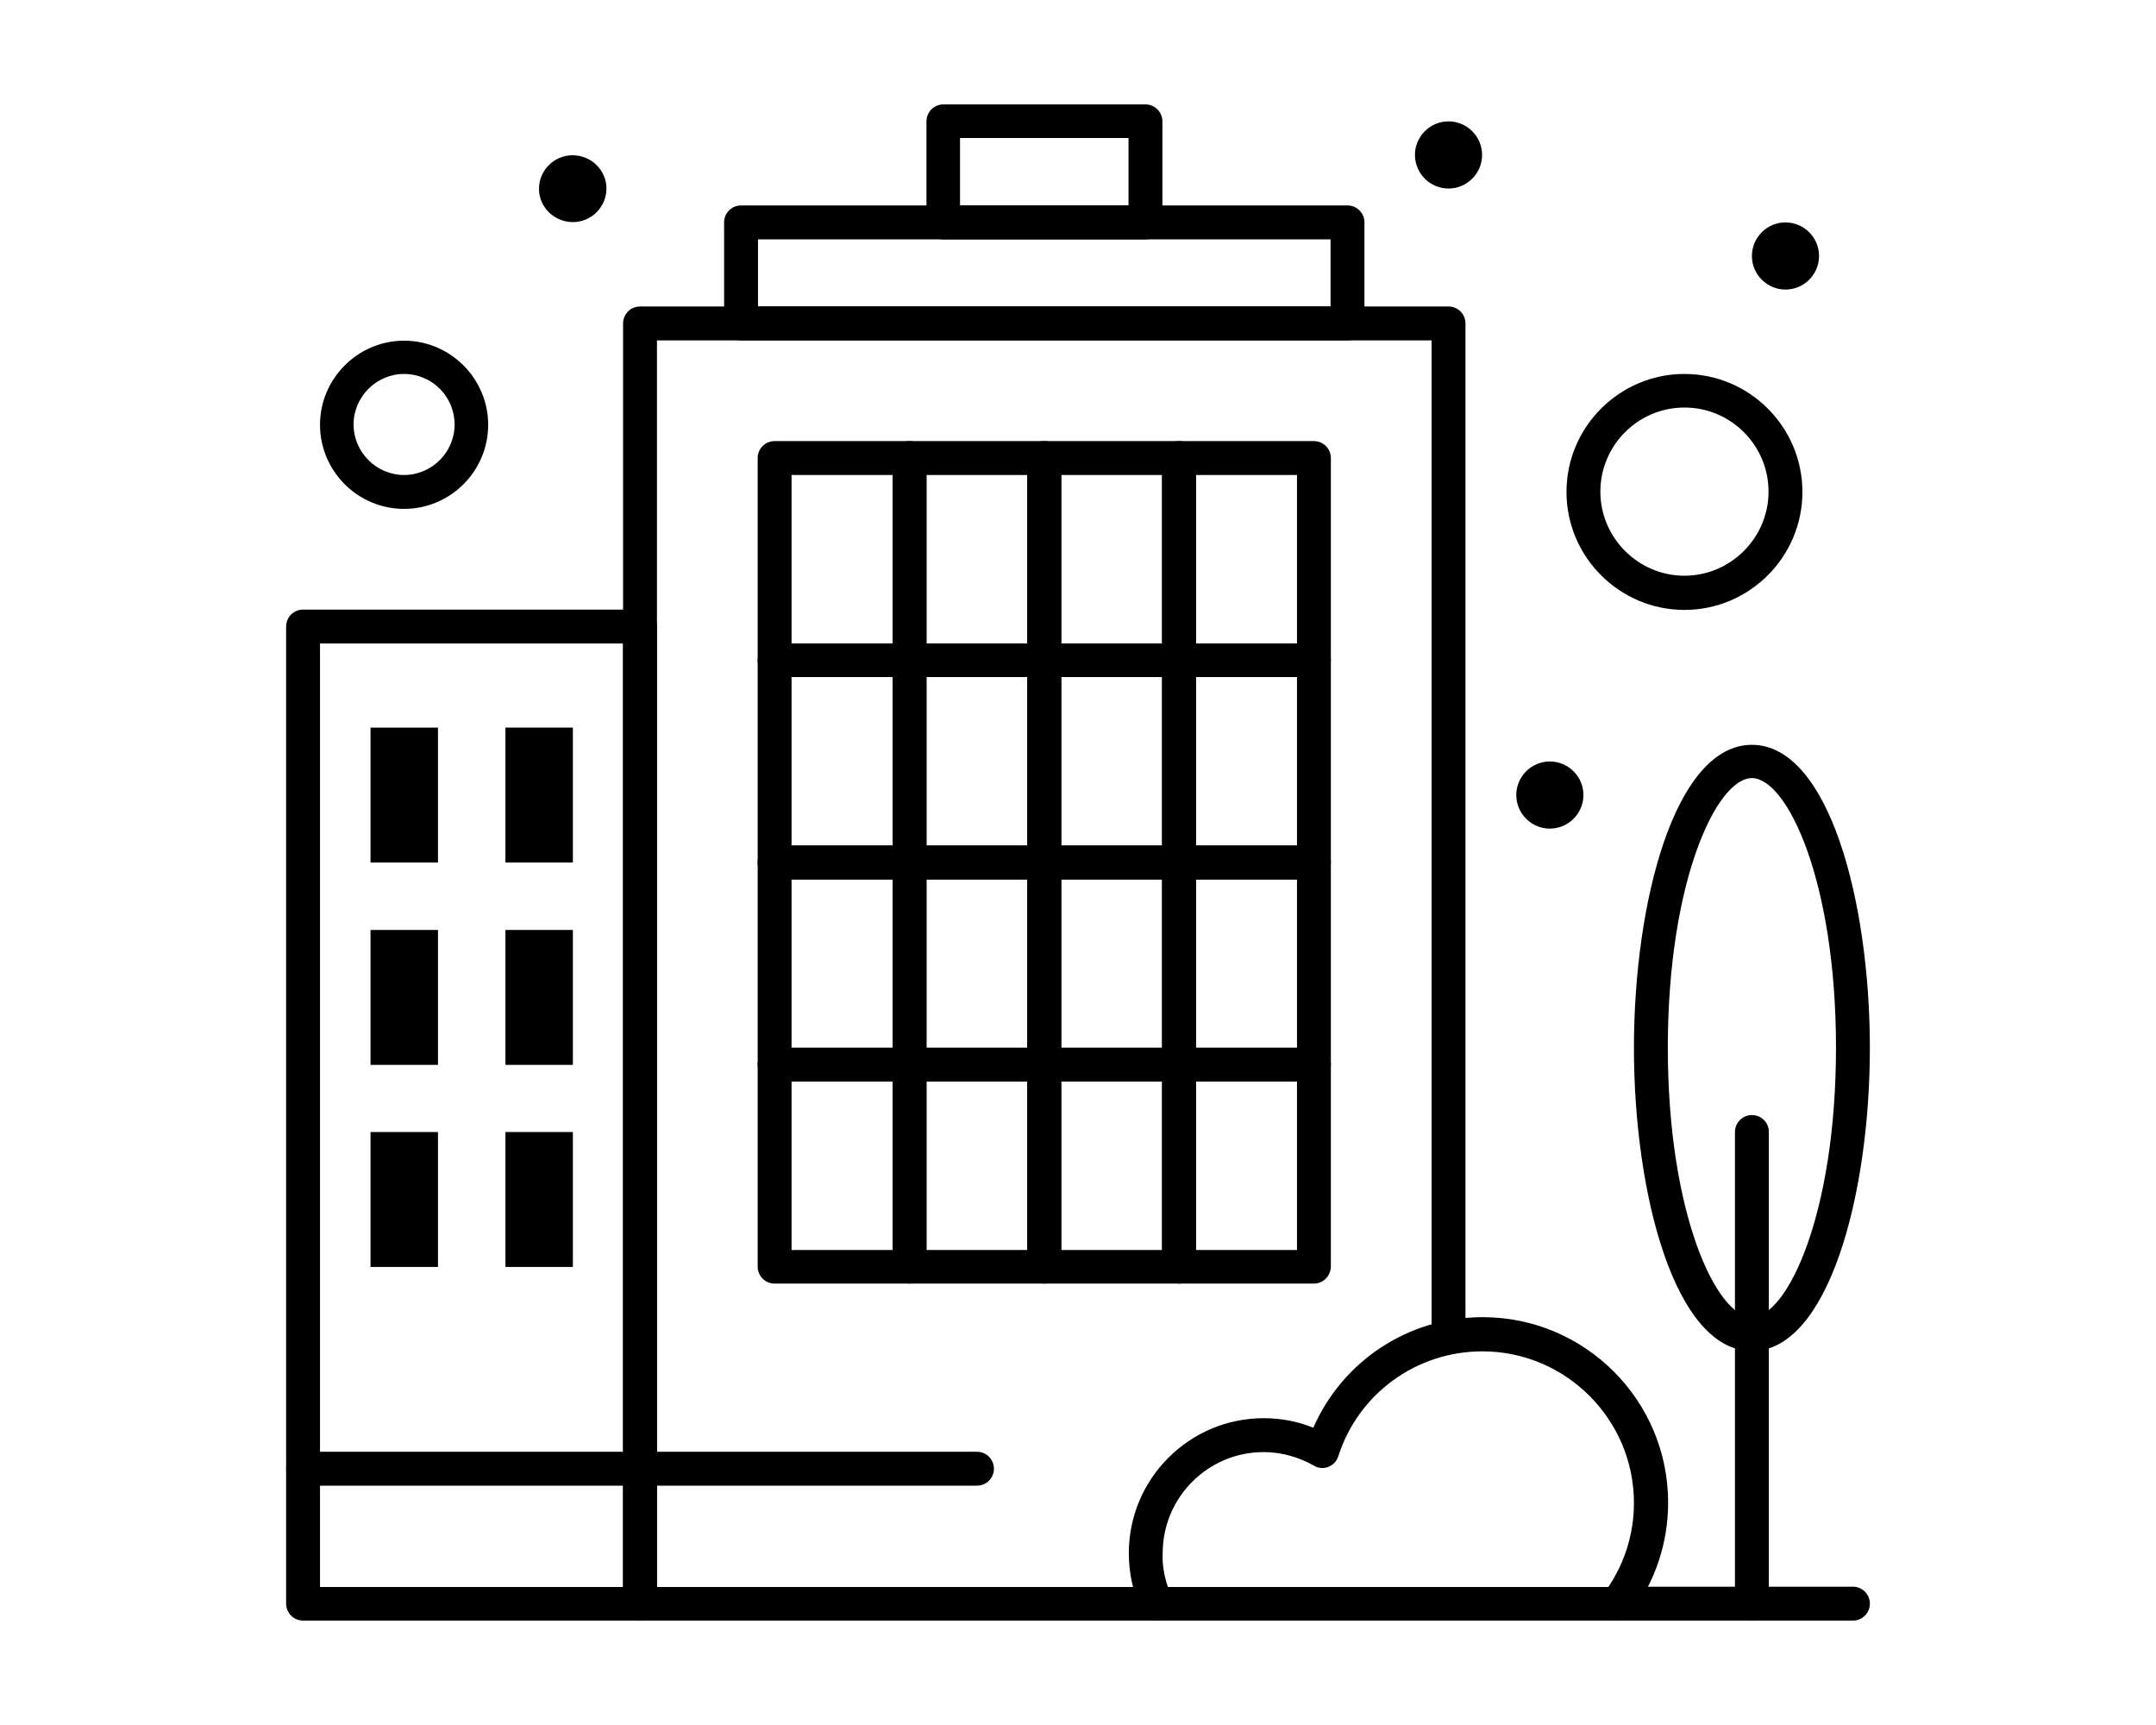 <?xml version="1.0" encoding="utf-8"?>
<!-- Generator: Adobe Illustrator 24.3.0, SVG Export Plug-In . SVG Version: 6.00 Build 0)  -->
<svg version="1.1" id="Livello_1" xmlns="http://www.w3.org/2000/svg" xmlns:xlink="http://www.w3.org/1999/xlink" x="0px" y="0px"
	 viewBox="0 0 700 560" style="enable-background:new 0 0 700 560;" xml:space="preserve">
<g>
	<path d="M437.5,110.5H240.6c-3,0-5.5-2.4-5.5-5.5V72.2c0-3,2.4-5.5,5.5-5.5h196.9c3,0,5.5,2.4,5.5,5.5V105
		C443,108,440.5,110.5,437.5,110.5z M246.1,99.5H432V77.7H246.1V99.5z"/>
	<path d="M371.9,77.7h-65.6c-3,0-5.5-2.4-5.5-5.5V39.4c0-3,2.4-5.5,5.5-5.5h65.6c3,0,5.5,2.4,5.5,5.5v32.8
		C377.3,75.2,374.9,77.7,371.9,77.7z M311.7,66.7h54.7V44.8h-54.7V66.7z"/>
	<path d="M207.8,526.1H98.4c-3,0-5.5-2.4-5.5-5.5V203.4c0-3,2.4-5.5,5.5-5.5h109.4c3,0,5.5,2.4,5.5,5.5v317.2
		C213.3,523.6,210.8,526.1,207.8,526.1z M103.9,515.2h98.4V208.9h-98.4V515.2z"/>
	<path d="M375.6,526.1H207.8c-3,0-5.5-2.4-5.5-5.5V105c0-3,2.4-5.5,5.5-5.5h262.5c3,0,5.5,2.4,5.5,5.5v329.2c0,3-2.4,5.5-5.5,5.5
		s-5.5-2.4-5.5-5.5V110.5H213.3v404.7h162.3c3,0,5.5,2.4,5.5,5.5S378.6,526.1,375.6,526.1L375.6,526.1z"/>
	<path d="M525,526.1H375.6c-2.1,0-4-1.2-4.9-3.1c-2.8-5.9-4.2-12.2-4.2-18.8c0-24.1,19.6-43.8,43.8-43.8c5.5,0,11,1,16.1,3.1
		c9.5-21.7,30.9-35.9,55-35.9c33.2,0,60.2,27,60.2,60.2c0,13.1-4.2,25.6-12,36.1C528.3,525.3,526.7,526.1,525,526.1L525,526.1z
		 M379.2,515.2h143c5.4-8.1,8.3-17.5,8.3-27.3c0-27.1-22.1-49.2-49.2-49.2c-21.4,0-40.3,13.7-46.8,34.1c-0.5,1.6-1.7,2.8-3.2,3.4
		s-3.3,0.5-4.7-0.4c-5-2.8-10.6-4.4-16.3-4.4c-18.1,0-32.8,14.7-32.8,32.8C377.3,508,378,511.7,379.2,515.2L379.2,515.2z"/>
	<path d="M568.8,438.6c-24.9,0-38.3-50.7-38.3-98.4s13.4-98.4,38.3-98.4s38.3,50.7,38.3,98.4S593.6,438.6,568.8,438.6L568.8,438.6z
		 M568.8,252.6c-11.4,0-27.3,33.3-27.3,87.5s15.9,87.5,27.3,87.5s27.3-33.3,27.3-87.5S580.2,252.6,568.8,252.6z"/>
	<path d="M568.8,526.1c-3,0-5.5-2.4-5.5-5.5V367.5c0-3,2.4-5.5,5.5-5.5s5.5,2.4,5.5,5.5v153.1C574.2,523.6,571.8,526.1,568.8,526.1z
		"/>
	<path d="M601.6,526.1H525c-3,0-5.5-2.4-5.5-5.5s2.4-5.5,5.5-5.5h76.6c3,0,5.5,2.4,5.5,5.5S604.6,526.1,601.6,526.1z"/>
	<path d="M295.3,219.8h-43.8c-3,0-5.5-2.4-5.5-5.5v-65.6c0-3,2.4-5.5,5.5-5.5h43.8c3,0,5.5,2.4,5.5,5.5v65.6
		C300.8,217.4,298.3,219.8,295.3,219.8z M257,208.9h32.8v-54.7H257V208.9z"/>
	<path d="M339.1,219.8h-43.8c-3,0-5.5-2.4-5.5-5.5v-65.6c0-3,2.4-5.5,5.5-5.5h43.8c3,0,5.5,2.4,5.5,5.5v65.6
		C344.5,217.4,342.1,219.8,339.1,219.8z M300.8,208.9h32.8v-54.7h-32.8V208.9z"/>
	<path d="M382.8,219.8h-43.8c-3,0-5.5-2.4-5.5-5.5v-65.6c0-3,2.4-5.5,5.5-5.5h43.8c3,0,5.5,2.4,5.5,5.5v65.6
		C388.3,217.4,385.8,219.8,382.8,219.8z M344.5,208.9h32.8v-54.7h-32.8V208.9z"/>
	<path d="M426.6,219.8h-43.8c-3,0-5.5-2.4-5.5-5.5v-65.6c0-3,2.4-5.5,5.5-5.5h43.8c3,0,5.5,2.4,5.5,5.5v65.6
		C432,217.4,429.6,219.8,426.6,219.8z M388.3,208.9h32.8v-54.7h-32.8V208.9z"/>
	<path d="M295.3,285.5h-43.8c-3,0-5.5-2.4-5.5-5.5v-65.6c0-3,2.4-5.5,5.5-5.5h43.8c3,0,5.5,2.4,5.5,5.5V280
		C300.8,283,298.3,285.5,295.3,285.5z M257,274.5h32.8v-54.7H257V274.5z"/>
	<path d="M339.1,285.5h-43.8c-3,0-5.5-2.4-5.5-5.5v-65.6c0-3,2.4-5.5,5.5-5.5h43.8c3,0,5.5,2.4,5.5,5.5V280
		C344.5,283,342.1,285.5,339.1,285.5z M300.8,274.5h32.8v-54.7h-32.8V274.5z"/>
	<path d="M382.8,285.5h-43.8c-3,0-5.5-2.4-5.5-5.5v-65.6c0-3,2.4-5.5,5.5-5.5h43.8c3,0,5.5,2.4,5.5,5.5V280
		C388.3,283,385.8,285.5,382.8,285.5z M344.5,274.5h32.8v-54.7h-32.8V274.5z"/>
	<path d="M426.6,285.5h-43.8c-3,0-5.5-2.4-5.5-5.5v-65.6c0-3,2.4-5.5,5.5-5.5h43.8c3,0,5.5,2.4,5.5,5.5V280
		C432,283,429.6,285.5,426.6,285.5z M388.3,274.5h32.8v-54.7h-32.8V274.5z"/>
	<path d="M295.3,351.1h-43.8c-3,0-5.5-2.4-5.5-5.5V280c0-3,2.4-5.5,5.5-5.5h43.8c3,0,5.5,2.4,5.5,5.5v65.6
		C300.8,348.6,298.3,351.1,295.3,351.1z M257,340.2h32.8v-54.7H257V340.2z"/>
	<path d="M339.1,351.1h-43.8c-3,0-5.5-2.4-5.5-5.5V280c0-3,2.4-5.5,5.5-5.5h43.8c3,0,5.5,2.4,5.5,5.5v65.6
		C344.5,348.6,342.1,351.1,339.1,351.1z M300.8,340.2h32.8v-54.7h-32.8V340.2z"/>
	<path d="M382.8,351.1h-43.8c-3,0-5.5-2.4-5.5-5.5V280c0-3,2.4-5.5,5.5-5.5h43.8c3,0,5.5,2.4,5.5,5.5v65.6
		C388.3,348.6,385.8,351.1,382.8,351.1z M344.5,340.2h32.8v-54.7h-32.8V340.2z"/>
	<path d="M426.6,351.1h-43.8c-3,0-5.5-2.4-5.5-5.5V280c0-3,2.4-5.5,5.5-5.5h43.8c3,0,5.5,2.4,5.5,5.5v65.6
		C432,348.6,429.6,351.1,426.6,351.1z M388.3,340.2h32.8v-54.7h-32.8V340.2z"/>
	<path d="M295.3,416.7h-43.8c-3,0-5.5-2.4-5.5-5.5v-65.6c0-3,2.4-5.5,5.5-5.5h43.8c3,0,5.5,2.4,5.5,5.5v65.6
		C300.8,414.3,298.3,416.7,295.3,416.7z M257,405.8h32.8v-54.7H257V405.8z"/>
	<path d="M339.1,416.7h-43.8c-3,0-5.5-2.4-5.5-5.5v-65.6c0-3,2.4-5.5,5.5-5.5h43.8c3,0,5.5,2.4,5.5,5.5v65.6
		C344.5,414.3,342.1,416.7,339.1,416.7z M300.8,405.8h32.8v-54.7h-32.8V405.8z"/>
	<path d="M382.8,416.7h-43.8c-3,0-5.5-2.4-5.5-5.5v-65.6c0-3,2.4-5.5,5.5-5.5h43.8c3,0,5.5,2.4,5.5,5.5v65.6
		C388.3,414.3,385.8,416.7,382.8,416.7z M344.5,405.8h32.8v-54.7h-32.8V405.8z"/>
	<path d="M426.6,416.7h-43.8c-3,0-5.5-2.4-5.5-5.5v-65.6c0-3,2.4-5.5,5.5-5.5h43.8c3,0,5.5,2.4,5.5,5.5v65.6
		C432,414.3,429.6,416.7,426.6,416.7z M388.3,405.8h32.8v-54.7h-32.8V405.8z"/>
	<path d="M131.2,165.2c-15.1,0-27.3-12.3-27.3-27.3s12.3-27.3,27.3-27.3s27.3,12.3,27.3,27.3S146.3,165.2,131.2,165.2z M131.2,121.4
		c-9,0-16.4,7.4-16.4,16.4s7.4,16.4,16.4,16.4s16.4-7.4,16.4-16.4S140.3,121.4,131.2,121.4z"/>
	<path d="M546.9,198c-21.1,0-38.3-17.2-38.3-38.3s17.2-38.3,38.3-38.3s38.3,17.2,38.3,38.3S568,198,546.9,198z M546.9,132.3
		c-15.1,0-27.3,12.3-27.3,27.3s12.3,27.3,27.3,27.3s27.3-12.3,27.3-27.3S562,132.3,546.9,132.3z"/>
	<path d="M514.1,258.1c0,6-4.9,10.9-10.9,10.9s-10.9-4.9-10.9-10.9s4.9-10.9,10.9-10.9S514.1,252.1,514.1,258.1"/>
	<path d="M590.6,83.1c0,6-4.9,10.9-10.9,10.9s-10.9-4.9-10.9-10.9s4.9-10.9,10.9-10.9S590.6,77.1,590.6,83.1"/>
	<path d="M481.2,50.3c0,6-4.9,10.9-10.9,10.9s-10.9-4.9-10.9-10.9s4.9-10.9,10.9-10.9S481.2,44.3,481.2,50.3"/>
	<path d="M196.9,61.2c0,6-4.9,10.9-10.9,10.9S175,67.3,175,61.3s4.9-10.9,10.9-10.9S196.9,55.2,196.9,61.2"/>
	<path d="M120.3,236.2h21.9V280h-21.9V236.2z"/>
	<path d="M164.1,236.2h21.9V280h-21.9V236.2z"/>
	<path d="M120.3,301.9h21.9v43.8h-21.9V301.9z"/>
	<path d="M164.1,301.9h21.9v43.8h-21.9V301.9z"/>
	<path d="M120.3,367.5h21.9v43.8h-21.9V367.5z"/>
	<path d="M164.1,367.5h21.9v43.8h-21.9V367.5z"/>
	<path d="M317.2,482.3H98.4c-3,0-5.5-2.4-5.5-5.5s2.4-5.5,5.5-5.5h218.8c3,0,5.5,2.4,5.5,5.5S320.2,482.3,317.2,482.3z"/>
</g>
</svg>
